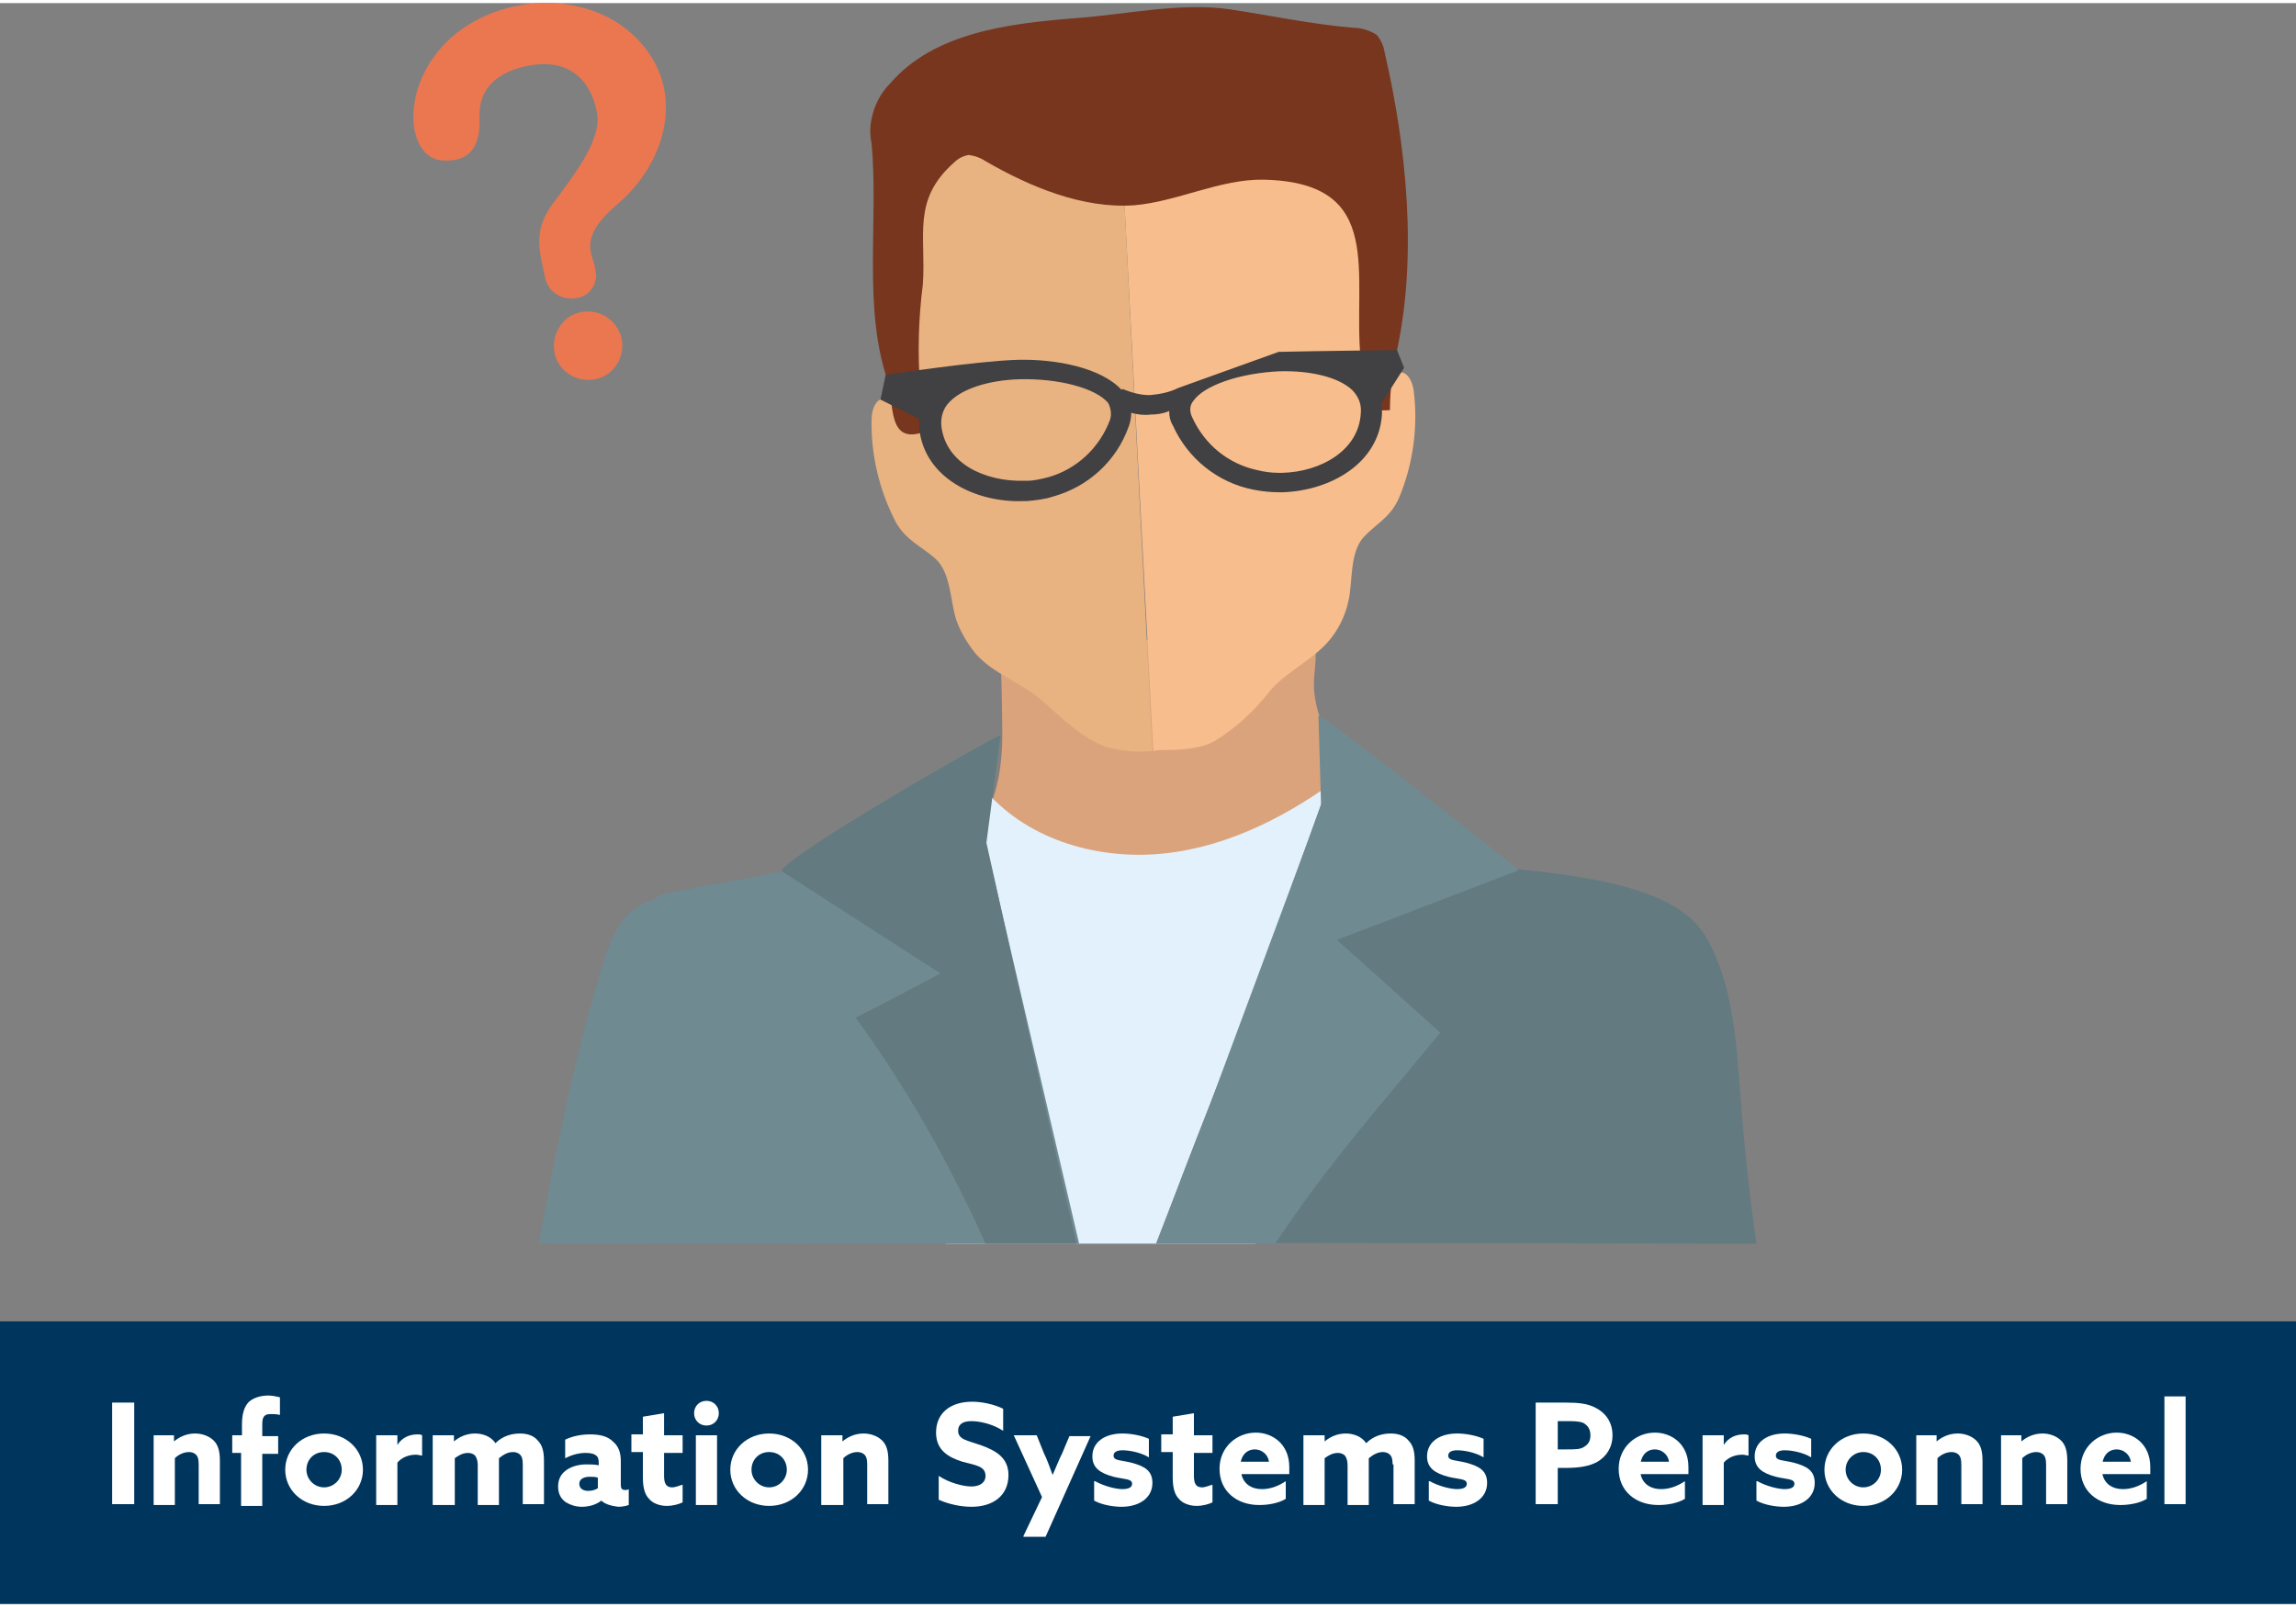 <?xml version="1.0" encoding="utf-8"?>
<!-- Generator: Adobe Illustrator 27.7.0, SVG Export Plug-In . SVG Version: 6.00 Build 0)  -->
<svg version="1.1" id="レイヤー_1" xmlns="http://www.w3.org/2000/svg" xmlns:xlink="http://www.w3.org/1999/xlink" x="0px"
	 y="0px" width="260px" height="182px" viewBox="0 0 260 181.3" style="enable-background:new 0 0 260 181.3;" xml:space="preserve">
<rect x="0" y="0" width="260" height="181.3" fill="#808080" stroke="none"/>
<style type="text/css">
	.st0{fill:#DBA37B;}
	.st1{fill:#F7BD8C;}
	.st2{fill:#E8B281;}
	.st3{fill:#78361E;}
	.st4{fill:#E2F1FB;}
	.st5{fill:#708A92;}
	.st6{fill:#627A80;}
	.st7{fill:#414042;}
	.st8{fill:#EB7751;}
	.st9{fill:#00365E;}
	.st10{fill:#FFFFFF;}
</style>
<g transform="translate(-30 240)">
	<path class="st0" d="M178.9-167.5c0.3,1.7-0.2,3.5-0.1,5.2c0.2,2.7,1.2,4.6,2.2,7c0.3,1,0.8,2,1.3,3c1.4,2.4,4.3,3.4,7,4.2
		c-2.4,8.7-14.8,14.4-22.6,17.1c-1,0.4-2.2,0.6-3.3,0.6c-1.1-0.2-2.2-0.7-3.1-1.4l-20.7-12.9c3-3.7,3.9-7.9,3.9-12.5
		c0-1-0.1-10.6-0.4-10.6h0.2C154.9-167.6,167.1-168.4,178.9-167.5z"/>
	<path class="st1" d="M158.2-217.7c2.7-6.8,5-2.2,6.4-3.3c2.5-2,5.3-3.6,8.3-4.7c2.2-0.9,4.6-1.2,6.9-0.7c3.3,0.9,5.5,4.3,6.1,7.7
		c1.3,6.9-2.2,14.1-1.1,21c0.2,1,0.4,3.2,2,2.1c0.6-0.4,0.2-1.6,0.9-2.2c1.5-1.2,2.3,0.7,2.4,1.8c0.5,4.1-0.1,8.3-1.7,12.1
		c-1,2.2-2.5,2.8-4,4.4c-1.6,1.8-1.2,5.1-1.7,7.2c-0.3,1.4-0.9,2.8-1.8,4c-1.8,2.5-5,3.8-7,6.1c-1.8,2.3-3.9,4.3-6.4,5.8
		c-1.6,0.9-4,1-6.1,1c-0.3,0-0.6,0.1-0.8,0.1l-3.3-62.6C157.6-217.8,158.1-217.5,158.2-217.7z"/>
	<path class="st2" d="M128.7-192.9c0-1.1,0.6-3,2.2-2c0.7,0.5,0.4,1.7,1.1,2c1.6,0.9,1.7-1.3,1.7-2.3c0.2-3.7-1.8-7.2-1.5-10.9
		c0.3-3.4-0.1-6.8,1-10.1c0.8-2.9,2.7-5.4,5.3-7c2.4-1.4,5.3-1.8,8-1.1c2.2,0.7,4.1,2,5.6,3.8c1.7,1.9,2.5,1.9,5.2,2.5l3.2,62.7
		c-1.8,0.2-3.7,0-5.4-0.5c-2.9-1.2-4.8-3.2-7-5.1c-2.3-2.1-5.6-3.1-7.6-5.4c-0.9-1.1-1.7-2.4-2.2-3.8c-0.7-2.1-0.6-5.4-2.4-7
		c-1.6-1.4-3.2-2-4.4-4C129.6-184.7,128.6-188.8,128.7-192.9z"/>
	<path class="st3" d="M188.2-200.7c-0.5,2.2-0.8,4.5-0.8,6.8l-2.9,0.1c-0.1-0.5-0.1-0.9-0.1-1.4c0-1.4-0.1-2.9-0.3-4.3
		c-1-9.7,3-20.2-11-20.5c-4.9-0.1-9.8,2.5-14.7,2.9c-5.8,0.4-11.8-2.1-16.8-5c-0.6-0.4-1.2-0.6-1.9-0.7c-0.6,0.1-1.2,0.4-1.6,0.8
		c-4.9,4.3-3.2,8.3-3.6,13.9c-0.5,3.9-0.6,7.8-0.3,11.7c0.1,1.7,0.6,3.3,0.6,4.9c-4.4,1.7-3.5-3.2-4.3-5.8c-2.8-8.2-1-18.1-1.8-26.8
		c-0.2-0.9-0.2-1.9,0-2.8c0.3-1.5,1-2.9,2.1-4c5-5.8,13.5-6.8,21.1-7.4c5.5-0.4,11.8-1.8,17.3-1c4.7,0.7,9.3,1.7,14.1,2.1
		c0.9,0,1.8,0.3,2.6,0.8c0.5,0.6,0.8,1.3,0.9,2C189.3-223.6,190.5-211.4,188.2-200.7z"/>
	<path class="st4" d="M137.1-99.5h35.1c0.3-4.7,0.6-9.3,1.2-13.9c0.4-3.6,1.4-5.7,1.3-8.3c0-1-0.2-2-0.5-2.9v-0.1
		c2.2-4.7,4.1-9.5,5.6-14.5c1.7-3.7,3.8-7.3,6.2-10.6c0.6-0.7,1-1,1.3-0.9c-0.9-0.6-1.8-1.3-2.7-1.9c-0.3-0.2-0.6-0.4-1-0.5
		c-0.6,0-1.2,0.2-1.6,0.6c-5.9,4.4-12.7,8-20.1,8.8c-7.3,0.8-15.3-1.4-20.2-7c-7,5.1-0.1,20.7,1.5,27.6c-2.3,4.4-3.4,9.3-4.6,15
		C138.1-105.2,137.6-102.3,137.1-99.5z"/>
	<path class="st5" d="M152.2-99.5l-5.5-23.6l-6.2-26.6l-0.6,0.3c-1.2,0.5-4.9,4.8-8.9,6.5c0-0.4,0-0.8-0.1-1.2
		c-0.4,0.1-0.9,0.2-1.4,0.3c-15,3.1-24.3,4.5-24.9,4.9c-0.9,0.7-1.5,2.7-1.9,3.7c-1.4,2.9-2.7,5.7-4.1,8.6
		c-2.3,4.8-2.6,9.7-3.2,14.7c-0.1,0.7-0.1,1.3-0.2,2c-0.4,1.8-1,3.6-1.6,5.4c-0.4,1.6-0.6,3.3-0.7,5H152.2z"/>
	<path class="st6" d="M126.9-125.1c5.8,8,10.7,16.6,14.7,25.6h10.3l-3.2-14l-7-31.4l1.6-12.2c-1.5,0.6-24.2,13.6-24.8,15.4l18,11.6
		C133.3-128.4,130.1-126.7,126.9-125.1z"/>
	<path class="st6" d="M228.9-99.5c-0.8-5.5-1.4-11.1-1.8-16.6c-0.5-6.2-0.8-12.7-3.9-18.1c-4.8-8.3-24.1-7-33-9.4
		c-4.4-1.2-8-7-9.3-7.4c-0.2,0-0.4-0.1-0.6-0.2l-7.3,20.3c-3.7,10.3-8.2,20.7-11.9,31.3L228.9-99.5L228.9-99.5z"/>
	<path class="st5" d="M121.1-99.5l0.2-11.2l-1.4,11.2H121.1z"/>
	<path class="st5" d="M103.7-99.5c0-1.7,0.1-3.3,0.2-4.9c0.6-7.5,1.7-14.9,2.4-22.4c0.2-2.4,3.2-13.7-3-11.4
		c-3.4,1.2-4.6,5.5-5.5,8.6c-1.3,4.5-2.5,9-3.5,13.6c-1.2,5.5-2.3,11-3.3,16.5H103.7z"/>
	<path class="st5" d="M160.9-99.5h13.5c6.1-9.2,12.4-16.2,18.7-23.9l-11.7-10.5l20.6-7.9c0,0-21.4-17.1-22.7-17.5l0.3,10.2
		L167-115.2L160.9-99.5z"/>
</g>
<path class="st7" d="M133.4,43.6L133.4,43.6c-1,0.5-2.1,0.7-3.2,0.8c-1.1,0-2.1-0.3-3.1-0.7l-0.1,0.1c-2.3-2.5-7.4-3.5-11.7-3.4
	c-4.4,0.1-15,1.7-15,1.7l-0.6,2.8l4.4,2.2v1.1c0.6,5.6,6.4,8.4,11.8,8.2h0.4c1-0.1,2-0.2,2.9-0.5c4-1.1,7.2-4,8.6-7.9
	c0.2-0.5,0.3-1.1,0.3-1.6c0.7,0.2,1.5,0.3,2.2,0.2c0.7,0,1.4-0.1,2.1-0.4c0,0.6,0.1,1.1,0.4,1.6c1.7,3.8,5.1,6.5,9.1,7.3
	c1,0.2,2,0.3,3,0.3h0.4c5.4-0.2,10.9-3.3,11.2-8.9c0-0.4,0-0.7-0.1-1.1l2.6-4.1l-0.8-2c0,0-9,0.1-13.4,0.2 M125.7,47.2
	c-1.2,3.2-3.8,5.6-7,6.5c-0.8,0.2-1.6,0.4-2.4,0.4h-0.4c-4.3,0.1-8.8-1.9-9.3-6.2c-0.1-1,0.2-2,0.9-2.7c1.4-1.5,4.4-2.5,8-2.6
	c4.4-0.1,8.6,1,10,2.7C125.8,45.9,125.9,46.6,125.7,47.2z M145.2,53.2h-0.4c-0.8,0-1.6-0.1-2.4-0.3c-3.3-0.7-6-2.9-7.4-6
	c-0.3-0.6-0.3-1.3,0.1-1.8c1.2-1.8,5.3-3.2,9.8-3.4c3.6-0.1,6.7,0.7,8.2,2.1c0.7,0.7,1.1,1.6,1,2.6
	C153.9,50.7,149.5,53.1,145.2,53.2z"/>
<g transform="translate(-30 240)">
	<path class="st8" d="M95.8-205c-2.1,0.4-3.4,2.5-3,4.6c0.4,2.1,2.5,3.4,4.6,3c2.1-0.4,3.4-2.5,3-4.6
		C99.9-204.1,97.9-205.4,95.8-205z M102.1-236c-5.1-5.2-14.4-5.3-20.4-0.6c-6.5,5.2-5.9,13.9-1.8,14.4c4.1,0.4,4.5-2.7,4.4-4.9
		c-0.1-2.7,1.4-5,5.5-5.8c4.5-0.9,7.1,1.5,7.8,5.3c0.6,3.2-2.8,7.3-5.2,10.6c-2.2,3.1-1.1,5.7-0.7,8c0.3,1.6,1.8,2.7,3.5,2.4
		c0.1,0,0.1,0,0.2,0c1.5-0.3,2.4-1.8,2-3.2c0-0.1,0-0.1,0-0.2c-0.4-1.8-1.9-3.5,2.6-7.3C105.2-221.7,108-230,102.1-236z"/>
</g>
<g>
	<rect y="149.3" class="st9" width="260" height="32"/>
	<g>
		<path class="st10" d="M12.7,158.5h2.5V170h-2.5V158.5z"/>
		<path class="st10" d="M17.3,162.2h2.4v0.7l0,0c0.6-0.5,1.4-0.9,2.4-0.9c0.8,0,1.6,0.3,2.1,0.8c0.5,0.5,0.7,1.2,0.7,2.3v4.9h-2.4
			v-4.5c0-0.6-0.1-0.9-0.3-1.1c-0.2-0.2-0.5-0.3-0.8-0.3c-0.6,0-1.2,0.3-1.6,0.7v5.3h-2.4V162.2z"/>
		<path class="st10" d="M27.4,164.2h-1.1v-2h1.1V161c0-1.1,0.2-2,0.8-2.6c0.6-0.5,1.4-0.7,2.2-0.7c0.4,0,0.9,0.1,1.3,0.2v2
			c-0.3-0.1-0.8-0.1-1.1-0.1c-0.8,0-0.9,0.5-0.9,1.2v1.3h1.8v2h-1.8v5.9h-2.4V164.2z"/>
		<path class="st10" d="M36.7,162c2.5,0,4.4,1.8,4.4,4.1s-1.9,4.1-4.4,4.1s-4.4-1.8-4.4-4.1S34.2,162,36.7,162z M36.7,168.1
			c1.1,0,2-0.9,2-2s-0.8-2-2-2s-2,0.9-2,2S35.6,168.1,36.7,168.1z"/>
		<path class="st10" d="M42.6,162.2H45v1.1l0,0c0.5-0.8,1.3-1.2,2.3-1.2c0.2,0,0.3,0,0.5,0.1v2.3c-0.2,0-0.4-0.1-0.7-0.1
			c-0.8,0-1.6,0.3-2.1,0.9v4.8h-2.4V162.2z"/>
		<path class="st10" d="M59.2,165.5c0-0.6-0.1-0.9-0.3-1.1c-0.2-0.2-0.5-0.3-0.8-0.3c-0.6,0-1.1,0.3-1.6,0.7c0,0.1,0,0.2,0,0.4v4.9
			h-2.4v-4.5c0-0.5-0.1-0.8-0.3-1.1c-0.2-0.2-0.5-0.3-0.8-0.3c-0.6,0-1.1,0.3-1.5,0.6v5.3H49v-7.9h2.4v0.7l0,0
			c0.6-0.5,1.4-0.9,2.4-0.9c0.8,0,1.8,0.3,2.3,1.1c0.8-0.8,1.8-1.1,2.8-1.1c0.9,0,1.6,0.3,2,0.8c0.5,0.5,0.7,1.2,0.7,2.3v4.9h-2.4
			V165.5z"/>
		<path class="st10" d="M68.1,169.6c-0.5,0.4-1.3,0.7-2.2,0.7c-0.7,0-1.3-0.2-1.8-0.5c-0.6-0.4-0.9-1-0.9-1.8c0-0.9,0.4-1.5,1-1.9
			c0.6-0.4,1.4-0.6,2.2-0.6c0.5,0,0.9,0,1.4,0.1v-0.3c0-0.4-0.1-0.7-0.3-0.8c-0.2-0.2-0.6-0.3-1.2-0.3c-0.9,0-1.7,0.3-2.3,0.6v-2.1
			c0.6-0.3,1.6-0.6,2.8-0.6c1.1,0,2,0.2,2.6,0.8c0.6,0.5,0.9,1.2,0.9,2.2v2.7c0,0.4,0.1,0.6,0.5,0.6c0.1,0,0.3,0,0.4-0.1v1.8
			c-0.3,0.1-0.7,0.2-1.2,0.2C69.2,170.2,68.5,170,68.1,169.6L68.1,169.6z M67.7,167c-0.3-0.1-0.6-0.1-0.9-0.1
			c-0.6,0-1.2,0.2-1.2,0.8c0,0.5,0.4,0.8,1,0.8c0.4,0,0.8-0.1,1.1-0.3V167z"/>
		<path class="st10" d="M77.3,169.8c-0.4,0.2-1.1,0.4-1.8,0.4c-0.8,0-1.6-0.3-2-0.8c-0.4-0.4-0.7-1.1-0.7-2.4v-2.9h-1.3v-2h1.3v-2
			l2.4-0.4v2.5h2.1v2h-2.1v2.6c0,0.8,0.2,1.3,0.9,1.3c0.4,0,0.8-0.2,1.2-0.3V169.8z"/>
		<path class="st10" d="M80,158.3c0.8,0,1.4,0.6,1.4,1.4s-0.6,1.4-1.4,1.4c-0.8,0-1.4-0.6-1.4-1.4S79.2,158.3,80,158.3z M78.8,162.2
			h2.4v7.9h-2.4V162.2z"/>
		<path class="st10" d="M87.1,162c2.5,0,4.4,1.8,4.4,4.1s-1.9,4.1-4.4,4.1s-4.4-1.8-4.4-4.1S84.6,162,87.1,162z M87.1,168.1
			c1.1,0,2-0.9,2-2s-0.8-2-2-2s-2,0.9-2,2S86,168.1,87.1,168.1z"/>
		<path class="st10" d="M93,162.2h2.4v0.7l0,0c0.6-0.5,1.4-0.9,2.4-0.9c0.8,0,1.6,0.3,2.1,0.8c0.5,0.5,0.7,1.2,0.7,2.3v4.9h-2.4
			v-4.5c0-0.6-0.1-0.9-0.3-1.1c-0.2-0.2-0.5-0.3-0.8-0.3c-0.6,0-1.2,0.3-1.6,0.7v5.3H93V162.2z"/>
		<path class="st10" d="M106.3,166.8c1.2,0.8,2.8,1.2,3.7,1.2c0.9,0,1.6-0.4,1.6-1.2c0-1.1-1.1-1.2-2.6-1.6c-1.6-0.5-3-1.3-3-3.3
			c0-2.2,1.6-3.5,4.1-3.5c1.1,0,2.5,0.3,3.5,0.8v2.5c-1.2-0.8-2.7-1.1-3.6-1.1c-0.9,0-1.5,0.3-1.5,1.1c0,1,1.1,1.1,2.5,1.6
			c1.7,0.6,3.2,1.4,3.2,3.4c0,2.3-1.7,3.6-4.2,3.6c-1.2,0-2.6-0.3-3.7-0.8V166.8z"/>
		<path class="st10" d="M115.9,173.6l2.1-4.4l-3.2-7h2.6l0.8,2c0.4,0.8,0.7,1.7,1,2.5h0c0.4-0.9,0.7-1.7,1.1-2.5l0.8-1.9h2.4
			l-5.1,11.4H115.9z"/>
		<path class="st10" d="M124,167.4c1.1,0.6,2.4,0.9,3.1,0.9c0.7,0,1.1-0.2,1.1-0.6c0-0.6-0.9-0.5-2.1-0.8c-1.5-0.4-2.4-1-2.4-2.3
			c0-1.7,1.5-2.6,3.4-2.6c0.9,0,2.1,0.2,3,0.6v2.1c-1-0.6-2.3-0.8-3-0.8c-0.6,0-1,0.2-1,0.6c0,0.6,0.8,0.5,2,0.8
			c1.5,0.4,2.4,0.9,2.4,2.3c0,1.7-1.5,2.7-3.5,2.7c-0.9,0-2.2-0.2-3.1-0.7V167.4z"/>
		<path class="st10" d="M137.3,169.8c-0.4,0.2-1.1,0.4-1.8,0.4c-0.8,0-1.6-0.3-2-0.8c-0.4-0.4-0.7-1.1-0.7-2.4v-2.9h-1.3v-2h1.3v-2
			l2.4-0.4v2.5h2.1v2h-2.1v2.6c0,0.8,0.2,1.3,0.9,1.3c0.4,0,0.8-0.2,1.2-0.3V169.8z"/>
		<path class="st10" d="M140.6,166.7c0.3,1.1,1.2,1.6,2.3,1.6c0.9,0,1.8-0.3,2.7-0.9v2c-0.8,0.5-2,0.7-3,0.7c-2.6,0-4.5-1.6-4.5-4.1
			c0-2.5,2-4.1,4.1-4.1c1.9,0,3.8,1.3,3.8,3.9c0,0.3,0,0.6,0,0.8H140.6z M143.7,165.2c-0.1-0.8-0.8-1.4-1.6-1.4
			c-0.8,0-1.4,0.5-1.6,1.4H143.7z"/>
		<path class="st10" d="M157.7,165.5c0-0.6-0.1-0.9-0.3-1.1c-0.2-0.2-0.5-0.3-0.8-0.3c-0.6,0-1.1,0.3-1.6,0.7c0,0.1,0,0.2,0,0.4v4.9
			h-2.4v-4.5c0-0.5-0.1-0.8-0.3-1.1c-0.2-0.2-0.5-0.3-0.8-0.3c-0.6,0-1.1,0.3-1.5,0.6v5.3h-2.4v-7.9h2.4v0.7l0,0
			c0.6-0.5,1.4-0.9,2.4-0.9c0.8,0,1.8,0.3,2.3,1.1c0.8-0.8,1.8-1.1,2.8-1.1c0.9,0,1.6,0.3,2,0.8c0.5,0.5,0.7,1.2,0.7,2.3v4.9h-2.4
			V165.5z"/>
		<path class="st10" d="M161.9,167.4c1.1,0.6,2.4,0.9,3.1,0.9c0.7,0,1.1-0.2,1.1-0.6c0-0.6-0.9-0.5-2.1-0.8c-1.5-0.4-2.4-1-2.4-2.3
			c0-1.7,1.5-2.6,3.4-2.6c0.9,0,2.1,0.2,3,0.6v2.1c-1-0.6-2.3-0.8-3-0.8c-0.6,0-1,0.2-1,0.6c0,0.6,0.8,0.5,2,0.8
			c1.5,0.4,2.4,0.9,2.4,2.3c0,1.7-1.5,2.7-3.5,2.7c-0.9,0-2.2-0.2-3.1-0.7V167.4z"/>
		<path class="st10" d="M173.9,158.5h3.4c1.4,0,2.5,0.1,3.4,0.6c1,0.5,1.9,1.5,1.9,3.1c0,1.4-0.7,2.4-1.7,3c-0.9,0.5-2,0.7-3.7,0.7
			h-0.8v4.1h-2.5V158.5z M177.4,163.8c1,0,1.6,0,2-0.3c0.5-0.3,0.7-0.7,0.7-1.3c0-0.7-0.3-1.1-0.8-1.4c-0.5-0.2-1.1-0.2-2-0.2h-0.9
			v3.2H177.4z"/>
		<path class="st10" d="M185.8,166.7c0.3,1.1,1.2,1.6,2.3,1.6c0.9,0,1.8-0.3,2.7-0.9v2c-0.8,0.5-2,0.7-3,0.7c-2.6,0-4.5-1.6-4.5-4.1
			c0-2.5,2-4.1,4.1-4.1c1.9,0,3.8,1.3,3.8,3.9c0,0.3,0,0.6,0,0.8H185.8z M189,165.2c-0.1-0.8-0.8-1.4-1.6-1.4
			c-0.8,0-1.4,0.5-1.6,1.4H189z"/>
		<path class="st10" d="M192.8,162.2h2.4v1.1l0,0c0.5-0.8,1.3-1.2,2.3-1.2c0.2,0,0.3,0,0.5,0.1v2.3c-0.2,0-0.4-0.1-0.7-0.1
			c-0.8,0-1.6,0.3-2.1,0.9v4.8h-2.4V162.2z"/>
		<path class="st10" d="M199,167.4c1.1,0.6,2.4,0.9,3.1,0.9c0.7,0,1.1-0.2,1.1-0.6c0-0.6-0.9-0.5-2.1-0.8c-1.5-0.4-2.4-1-2.4-2.3
			c0-1.7,1.5-2.6,3.4-2.6c0.9,0,2.1,0.2,3,0.6v2.1c-1-0.6-2.3-0.8-3-0.8c-0.6,0-1,0.2-1,0.6c0,0.6,0.8,0.5,2,0.8
			c1.5,0.4,2.4,0.9,2.4,2.3c0,1.7-1.5,2.7-3.5,2.7c-0.9,0-2.2-0.2-3.1-0.7V167.4z"/>
		<path class="st10" d="M211,162c2.5,0,4.4,1.8,4.4,4.1s-1.9,4.1-4.4,4.1c-2.5,0-4.4-1.8-4.4-4.1S208.5,162,211,162z M211,168.1
			c1.1,0,2-0.9,2-2s-0.8-2-2-2c-1.1,0-2,0.9-2,2S209.9,168.1,211,168.1z"/>
		<path class="st10" d="M216.9,162.2h2.4v0.7l0,0c0.6-0.5,1.4-0.9,2.4-0.9c0.8,0,1.6,0.3,2.1,0.8c0.5,0.5,0.7,1.2,0.7,2.3v4.9h-2.4
			v-4.5c0-0.6-0.1-0.9-0.3-1.1c-0.2-0.2-0.5-0.3-0.8-0.3c-0.6,0-1.2,0.3-1.6,0.7v5.3h-2.4V162.2z"/>
		<path class="st10" d="M226.5,162.2h2.4v0.7l0,0c0.6-0.5,1.4-0.9,2.4-0.9c0.8,0,1.6,0.3,2.1,0.8c0.5,0.5,0.7,1.2,0.7,2.3v4.9h-2.4
			v-4.5c0-0.6-0.1-0.9-0.3-1.1c-0.2-0.2-0.5-0.3-0.8-0.3c-0.6,0-1.2,0.3-1.6,0.7v5.3h-2.4V162.2z"/>
		<path class="st10" d="M238.1,166.7c0.3,1.1,1.2,1.6,2.3,1.6c0.9,0,1.8-0.3,2.7-0.9v2c-0.8,0.5-2,0.7-3,0.7c-2.6,0-4.5-1.6-4.5-4.1
			c0-2.5,2-4.1,4.1-4.1c1.9,0,3.8,1.3,3.8,3.9c0,0.3,0,0.6,0,0.8H238.1z M241.3,165.2c-0.1-0.8-0.8-1.4-1.6-1.4
			c-0.8,0-1.4,0.5-1.6,1.4H241.3z"/>
		<path class="st10" d="M245.1,157.8h2.4V170h-2.4V157.8z"/>
	</g>
</g>
</svg>
